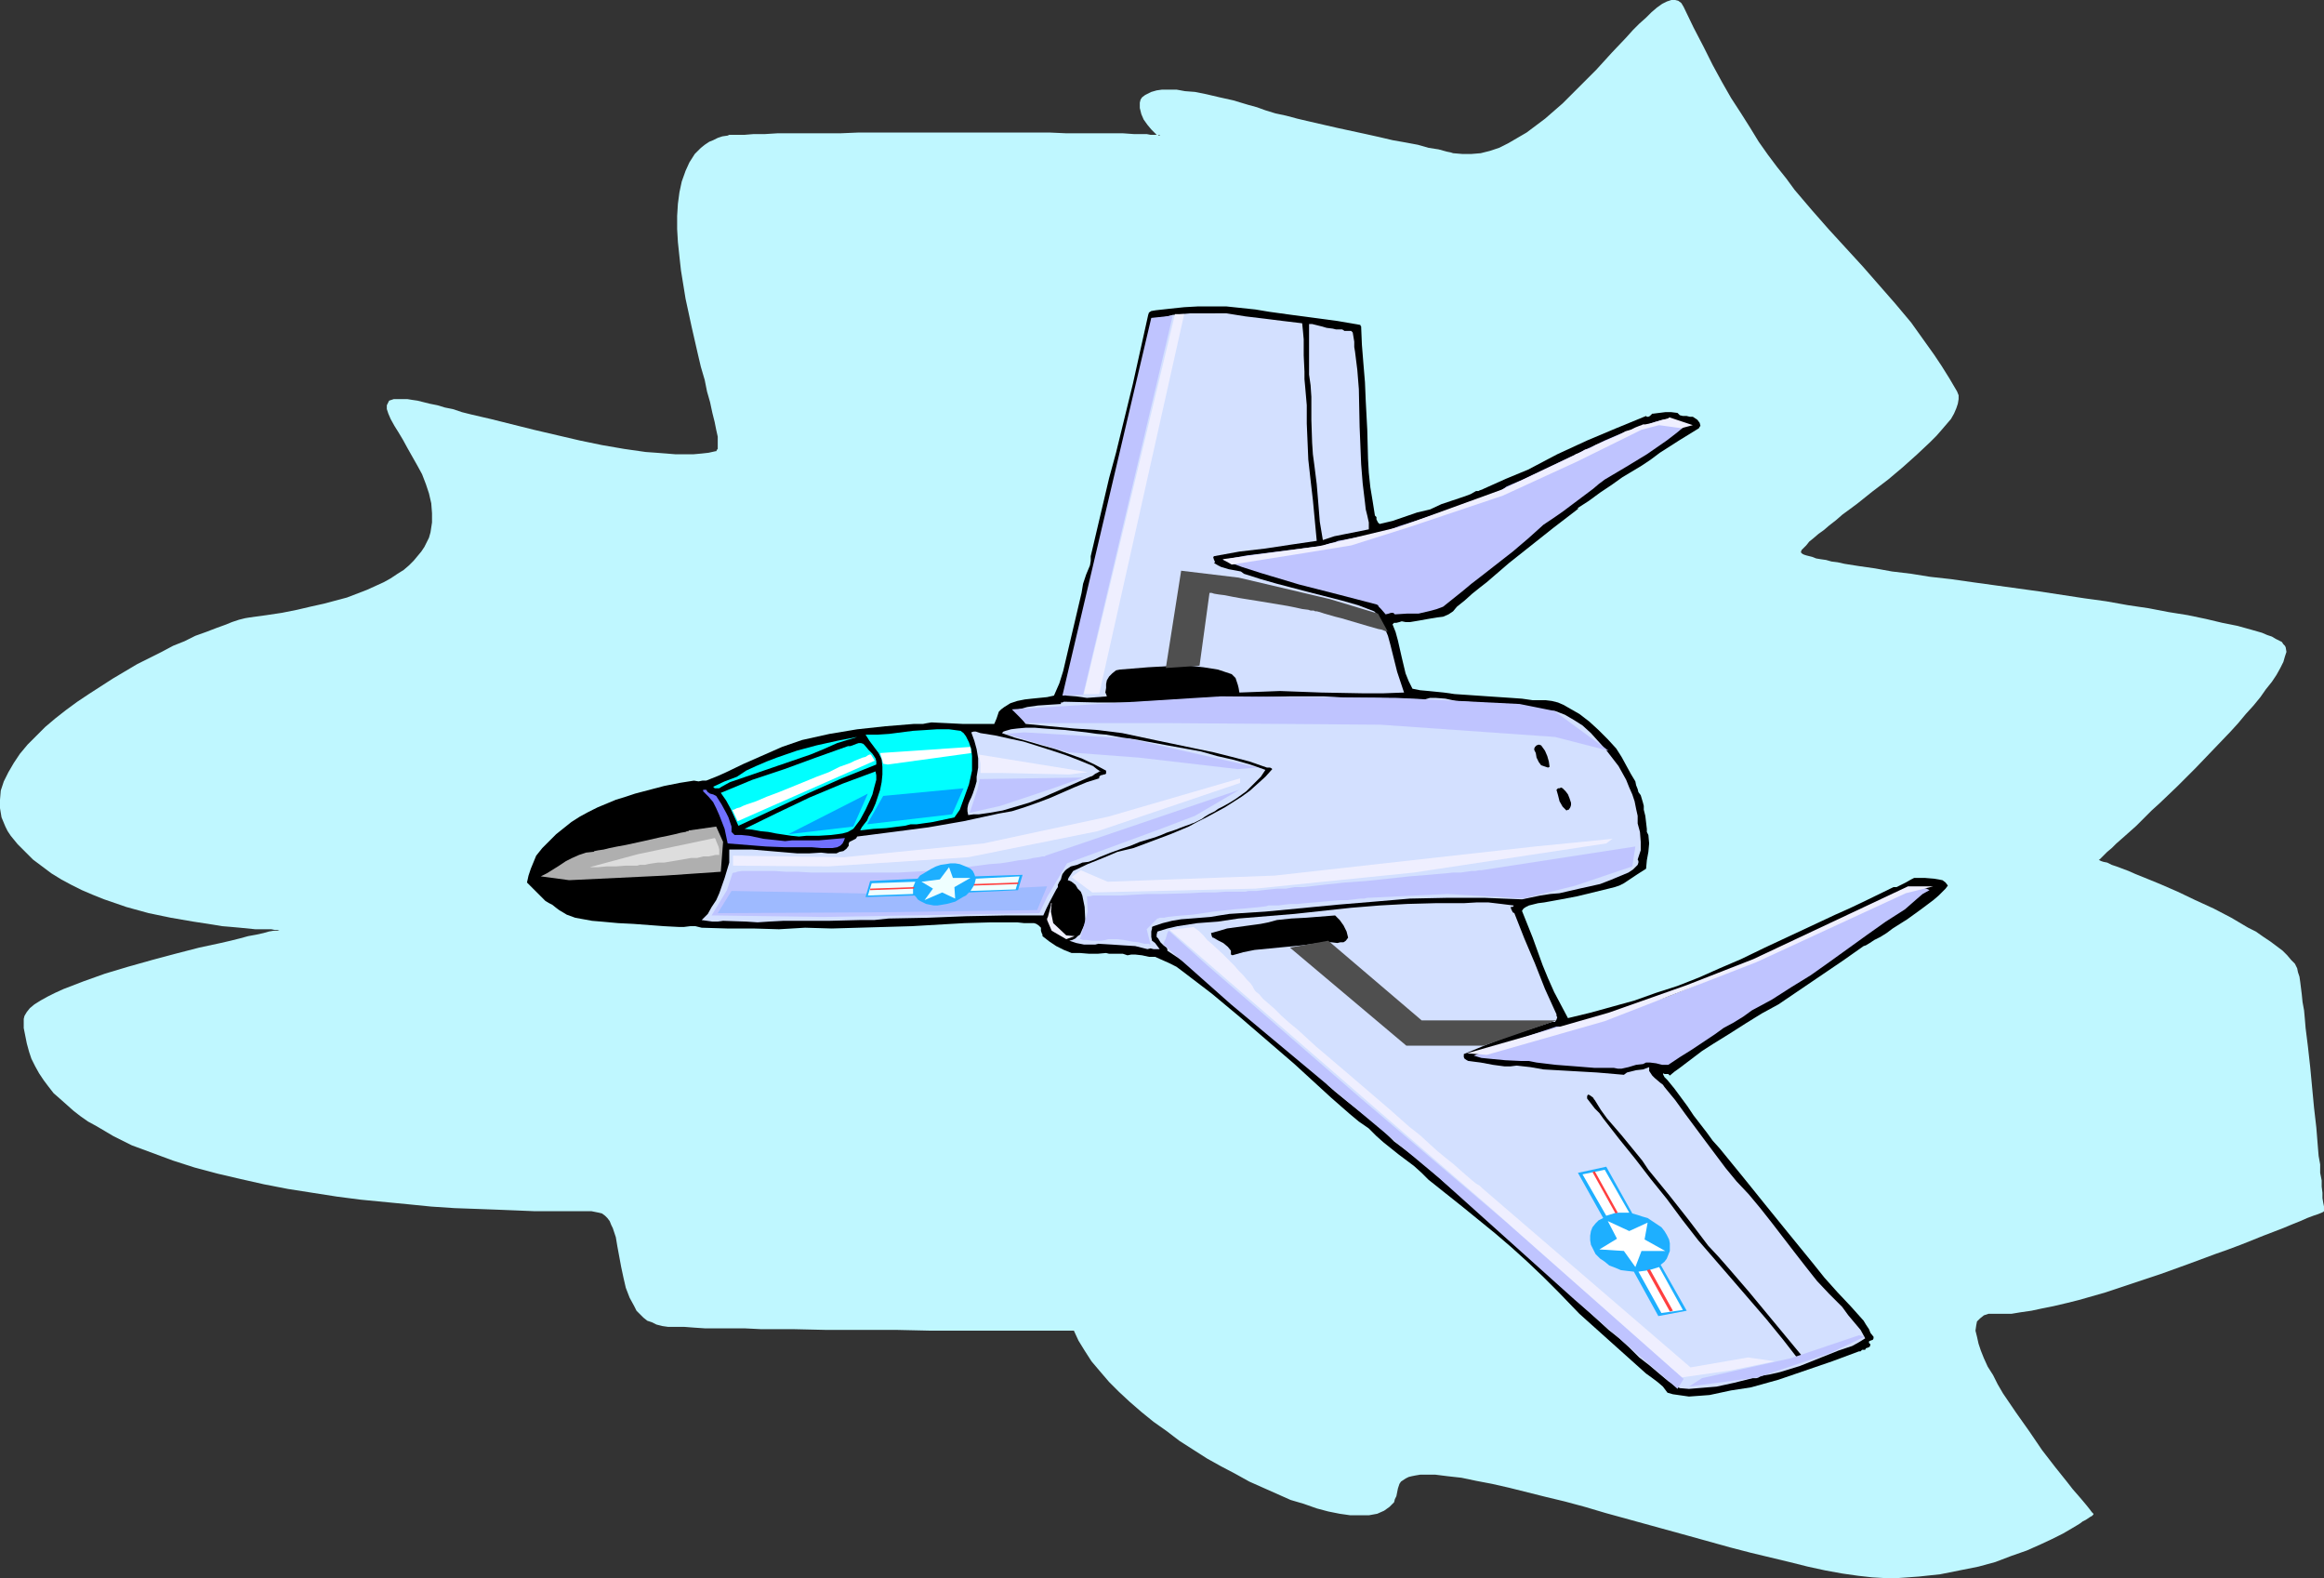 <?xml version="1.0" encoding="UTF-8" standalone="no"?>
<svg
   version="1.0"
   width="129.724mm"
   height="88.061mm"
   id="svg57"
   sodipodi:docname="Plane 227.wmf"
   xmlns:inkscape="http://www.inkscape.org/namespaces/inkscape"
   xmlns:sodipodi="http://sodipodi.sourceforge.net/DTD/sodipodi-0.dtd"
   xmlns="http://www.w3.org/2000/svg"
   xmlns:svg="http://www.w3.org/2000/svg">
  <rect width="100%" height="100%" fill="#333333" stroke="none"/>
  <sodipodi:namedview
     id="namedview57"
     pagecolor="#ffffff"
     bordercolor="#000000"
     borderopacity="0.25"
     inkscape:showpageshadow="2"
     inkscape:pageopacity="0.0"
     inkscape:pagecheckerboard="0"
     inkscape:deskcolor="#d1d1d1"
     inkscape:document-units="mm" />
  <defs
     id="defs1">
    <pattern
       id="WMFhbasepattern"
       patternUnits="userSpaceOnUse"
       width="6"
       height="6"
       x="0"
       y="0" />
  </defs>
  <path
     style="fill:#bff7ff;fill-opacity:1;fill-rule:evenodd;stroke:none"
     d="m 244.662,28.597 v -0.162 h -0.323 -0.162 -0.485 -0.485 -0.485 l -0.808,-0.162 h -0.808 -1.939 l -2.262,-0.162 h -2.586 -2.909 -3.07 -3.394 l -3.555,-0.162 h -7.757 -3.878 -16.645 -8.08 -3.878 l -3.878,0.162 h -3.555 -3.555 -3.07 -3.07 l -2.586,0.162 h -2.424 l -1.939,0.162 h -0.808 -0.808 -0.646 -0.485 -0.485 l -0.323,0.162 -1.131,0.162 -0.97,0.323 -0.97,0.485 -0.808,0.323 -0.97,0.646 -0.808,0.646 -1.293,1.293 -1.131,1.777 -0.808,1.777 -0.808,2.262 -0.485,2.262 -0.323,2.424 -0.162,2.585 v 2.747 l 0.162,2.747 0.323,3.07 0.323,2.908 0.97,5.978 1.293,5.978 1.293,5.655 0.646,2.747 0.808,2.747 0.485,2.424 0.646,2.262 0.485,2.262 0.485,1.939 0.323,1.616 0.323,1.454 v 1.293 0.808 0.485 l -0.162,0.162 -0.162,0.323 h -0.162 l -1.454,0.323 -1.454,0.162 -1.778,0.162 h -3.717 l -1.939,-0.162 -2.101,-0.162 -2.262,-0.162 -4.525,-0.646 -4.686,-0.808 -4.686,-0.969 -4.848,-1.131 -4.848,-1.131 -4.525,-1.131 -4.525,-1.131 -2.101,-0.485 L 99.384,87.408 97.445,86.923 95.505,86.277 93.889,85.954 92.273,85.469 90.657,85.146 89.365,84.823 88.072,84.5 86.941,84.338 85.971,84.177 h -0.97 -1.454 -0.485 l -0.485,0.162 -0.485,0.162 -0.162,0.323 -0.162,0.323 -0.162,0.323 v 0.808 l 0.323,0.969 0.485,1.131 0.808,1.454 0.808,1.293 0.97,1.616 0.97,1.777 2.101,3.716 0.97,1.777 0.808,2.1 0.646,1.939 0.485,2.1 0.162,2.1 v 1.939 l -0.323,2.1 -0.323,1.131 -0.485,0.969 -0.485,0.969 -0.646,0.969 -0.808,0.969 -0.808,0.969 -0.97,0.969 -1.131,0.969 -1.293,0.808 -1.454,0.969 -1.454,0.808 -1.778,0.808 -1.778,0.808 -2.101,0.808 -2.101,0.808 -2.424,0.646 -2.424,0.646 -2.909,0.646 -2.747,0.646 -3.232,0.646 -3.232,0.485 -3.555,0.485 -0.97,0.162 -1.293,0.323 -1.454,0.485 -1.616,0.646 -1.778,0.646 -2.101,0.808 -2.262,0.808 -2.262,1.131 -2.424,0.969 -2.424,1.293 -2.586,1.293 -2.586,1.293 -5.171,3.07 -5.01,3.231 -2.424,1.616 -2.424,1.777 -2.262,1.777 -2.101,1.777 -1.939,1.939 -1.778,1.777 -1.616,1.939 -1.293,1.939 -1.131,1.939 -0.97,1.939 L 0.162,166.737 0,168.676 v 1.777 l 0.323,1.939 0.808,1.939 0.485,0.969 0.646,0.969 1.454,1.777 1.616,1.616 1.616,1.616 1.939,1.454 1.939,1.454 2.101,1.293 2.101,1.131 2.262,1.131 2.262,0.969 2.424,0.969 4.686,1.616 4.686,1.293 4.686,0.969 4.686,0.808 2.101,0.323 2.101,0.323 1.939,0.323 1.939,0.162 1.778,0.162 1.616,0.162 1.616,0.162 h 1.293 1.131 0.97 l 0.808,0.162 h 1.131 -0.162 l -0.485,0.162 h -0.808 l -0.97,0.162 -1.131,0.323 -1.454,0.323 -1.778,0.323 -1.778,0.485 -1.939,0.485 -2.101,0.485 -2.262,0.485 -2.262,0.485 -5.01,1.293 -4.848,1.293 -5.171,1.454 -4.848,1.454 -2.262,0.808 -2.262,0.808 -2.101,0.808 -2.101,0.808 -1.778,0.808 -1.616,0.808 -1.454,0.808 -1.293,0.808 -0.97,0.808 -0.646,0.808 -0.485,0.808 -0.162,0.646 v 1.939 l 0.323,1.616 0.323,1.616 0.485,1.777 0.485,1.454 0.808,1.616 0.808,1.454 0.97,1.454 0.97,1.293 1.131,1.454 1.293,1.131 1.454,1.293 1.454,1.293 1.454,1.131 1.616,1.131 1.778,0.969 3.555,2.1 3.878,1.939 4.363,1.616 4.363,1.616 4.525,1.454 4.848,1.293 4.848,1.131 5.01,1.131 5.01,0.969 5.171,0.808 5.171,0.808 5.01,0.646 5.01,0.485 5.01,0.485 4.848,0.485 4.848,0.323 4.525,0.162 4.363,0.162 4.04,0.162 3.878,0.162 h 3.555 8.565 l 0.808,0.162 0.808,0.162 0.646,0.162 0.646,0.485 0.485,0.485 0.485,0.646 0.323,0.808 0.323,0.646 0.646,1.939 0.323,1.939 0.808,4.362 0.485,2.262 0.485,2.1 0.808,2.1 0.97,1.777 0.485,0.969 0.646,0.646 0.808,0.808 0.808,0.646 0.97,0.323 0.97,0.485 1.293,0.323 1.131,0.162 h 1.616 1.778 l 2.101,0.162 2.424,0.162 h 2.586 2.747 3.07 l 3.232,0.162 h 3.394 3.394 l 7.11,0.162 h 14.867 l 7.272,0.162 h 10.181 3.07 16.806 l 0.97,2.1 1.293,2.1 1.454,2.262 1.778,2.1 1.939,2.262 2.101,2.1 2.262,2.1 2.424,2.1 2.586,2.1 2.747,1.939 2.747,2.1 5.818,3.716 2.909,1.616 3.07,1.616 2.909,1.616 2.909,1.293 2.909,1.293 2.909,1.293 2.747,0.808 2.747,0.969 2.424,0.646 2.424,0.485 2.262,0.323 h 2.101 1.778 l 1.778,-0.323 1.454,-0.646 1.131,-0.808 0.485,-0.485 0.485,-0.485 0.162,-0.646 0.323,-0.646 0.162,-0.808 0.162,-0.808 0.162,-0.485 0.162,-0.485 0.323,-0.485 0.485,-0.323 0.485,-0.323 0.646,-0.323 0.646,-0.162 0.808,-0.162 0.97,-0.162 h 3.232 l 2.586,0.323 2.909,0.323 3.07,0.646 3.394,0.646 3.555,0.808 3.878,0.969 3.878,0.969 4.04,0.969 4.202,1.131 4.363,1.293 17.614,4.847 8.726,2.424 4.363,1.131 4.04,0.969 4.04,0.969 3.878,0.969 3.717,0.808 3.555,0.646 3.394,0.485 2.909,0.323 2.747,0.162 h 2.586 l 4.525,-0.323 4.525,-0.485 4.04,-0.808 4.04,-0.808 3.555,-0.969 3.394,-1.293 3.232,-1.131 2.909,-1.293 2.424,-1.131 2.262,-1.131 1.939,-1.131 0.808,-0.485 0.808,-0.485 0.646,-0.485 0.646,-0.323 0.485,-0.323 0.485,-0.323 0.323,-0.162 0.162,-0.162 0.162,-0.162 v 0 -0.162 l -0.323,-0.323 -0.485,-0.646 -0.646,-0.808 -0.808,-0.969 -0.97,-1.131 -1.131,-1.293 -1.131,-1.454 -1.293,-1.616 -1.293,-1.616 -2.747,-3.554 -2.747,-4.039 -2.747,-3.878 -2.747,-4.039 -1.131,-1.939 -0.97,-1.939 -1.131,-1.777 -0.808,-1.777 -0.646,-1.616 -0.485,-1.454 -0.323,-1.454 -0.323,-1.293 0.162,-1.131 0.162,-0.808 0.646,-0.646 0.808,-0.646 0.485,-0.162 0.485,-0.162 h 1.454 1.616 1.778 l 1.939,-0.323 2.262,-0.323 2.262,-0.485 2.424,-0.485 2.747,-0.646 2.586,-0.646 5.656,-1.616 5.818,-1.939 5.818,-1.939 5.818,-2.1 5.656,-2.1 2.747,-0.969 2.586,-0.969 2.424,-0.969 2.424,-0.969 2.101,-0.808 2.101,-0.808 1.939,-0.808 1.616,-0.646 1.454,-0.646 1.293,-0.485 0.97,-0.323 0.808,-0.323 0.323,-0.162 0.162,-0.162 v -0.162 -0.323 -0.485 l -0.162,-0.808 -0.162,-0.969 v -1.131 l -0.162,-1.293 v -1.293 l -0.323,-1.616 v -1.777 l -0.323,-1.777 -0.162,-1.939 -0.323,-4.039 -0.485,-4.201 -0.808,-8.563 -0.485,-4.362 -0.485,-3.878 -0.162,-1.939 -0.162,-1.777 -0.323,-1.777 -0.162,-1.616 -0.162,-1.293 -0.162,-1.293 -0.162,-1.131 -0.323,-0.969 -0.162,-0.808 -0.485,-0.969 -0.808,-0.808 -0.808,-0.969 -0.97,-0.969 -1.293,-0.969 -1.293,-0.969 -1.454,-0.969 -1.616,-1.131 -1.616,-0.808 -3.555,-2.1 -3.717,-1.939 -3.878,-1.777 -3.717,-1.777 -3.717,-1.616 -3.555,-1.454 -1.616,-0.646 -1.454,-0.646 -1.293,-0.485 -1.293,-0.485 -0.97,-0.323 -0.97,-0.485 -0.808,-0.162 -0.485,-0.162 -0.323,-0.162 -0.162,-0.162 h 0.162 l 0.323,-0.323 0.485,-0.485 0.808,-0.808 0.97,-0.808 0.97,-0.969 1.293,-1.131 1.454,-1.293 1.454,-1.293 1.616,-1.616 1.616,-1.616 1.778,-1.616 3.717,-3.554 3.717,-3.716 3.717,-3.878 3.717,-3.878 1.616,-1.777 1.616,-1.939 1.616,-1.777 1.454,-1.777 1.131,-1.616 1.293,-1.616 0.97,-1.454 0.808,-1.454 0.646,-1.293 0.323,-1.131 0.323,-0.969 -0.162,-0.969 -0.162,-0.323 -0.323,-0.323 -0.323,-0.485 -0.646,-0.323 -0.646,-0.323 -0.808,-0.485 -0.97,-0.323 -1.131,-0.485 -1.131,-0.323 -1.131,-0.323 -2.909,-0.808 -3.232,-0.646 -3.394,-0.808 -3.878,-0.808 -4.04,-0.646 -4.202,-0.808 -4.363,-0.646 -4.525,-0.808 -4.686,-0.646 -9.534,-1.454 -9.373,-1.293 -4.686,-0.646 -4.525,-0.646 -4.363,-0.485 -4.04,-0.646 -4.04,-0.485 -3.555,-0.646 -3.394,-0.485 -3.07,-0.485 -1.454,-0.323 -1.293,-0.162 -1.131,-0.323 -1.131,-0.162 -0.97,-0.162 -0.808,-0.323 -0.646,-0.162 -0.646,-0.162 -0.485,-0.162 -0.323,-0.162 -0.162,-0.162 -0.162,-0.162 0.162,-0.485 0.485,-0.485 0.485,-0.485 0.646,-0.808 0.808,-0.646 1.131,-0.969 1.131,-0.808 1.131,-0.969 1.454,-1.131 1.293,-1.131 3.07,-2.262 3.232,-2.585 3.394,-2.585 3.07,-2.585 3.07,-2.747 2.747,-2.585 1.293,-1.293 1.131,-1.293 0.97,-1.131 0.97,-1.131 0.646,-1.131 0.485,-1.131 0.323,-0.969 0.162,-0.969 V 83.369 l -0.323,-0.808 -1.616,-2.747 -1.616,-2.585 -1.616,-2.424 -1.616,-2.262 -3.232,-4.524 -3.394,-4.039 -3.394,-3.878 -3.394,-3.878 -3.555,-3.878 -1.778,-1.939 -1.778,-1.939 -3.555,-4.039 -3.717,-4.362 -1.778,-2.424 -1.939,-2.424 -1.939,-2.585 -1.939,-2.747 -1.778,-2.908 -1.939,-3.07 -2.101,-3.231 -1.939,-3.393 -1.939,-3.554 -1.939,-3.878 L 357.297,5.816 355.196,1.454 354.712,0.646 354.065,0.162 353.419,0 h -0.808 l -0.97,0.323 -0.97,0.485 -1.131,0.808 -1.131,0.969 -1.131,1.131 -1.454,1.293 -1.293,1.293 -1.454,1.616 -3.07,3.231 -3.232,3.554 -3.555,3.554 -3.555,3.554 -3.717,3.231 -1.939,1.454 -1.939,1.454 -1.939,1.131 -1.939,1.131 -1.939,0.969 -1.939,0.646 -1.939,0.485 -1.939,0.162 h -1.939 l -1.939,-0.162 -0.485,-0.162 -0.808,-0.162 -1.778,-0.485 -2.101,-0.323 -2.262,-0.646 -2.586,-0.485 -2.747,-0.485 -2.747,-0.646 -2.909,-0.646 -5.979,-1.293 -5.656,-1.293 -2.747,-0.646 -2.424,-0.646 -2.262,-0.485 -2.101,-0.646 -1.778,-0.646 -1.778,-0.485 -1.616,-0.485 -1.616,-0.485 -2.909,-0.646 -2.747,-0.646 -2.424,-0.485 -2.101,-0.162 -1.778,-0.323 h -1.616 -1.454 l -1.131,0.162 -1.131,0.323 -0.646,0.323 -0.646,0.323 -0.646,0.485 -0.323,0.485 -0.162,0.646 v 0.485 0.646 l 0.323,1.293 0.485,1.131 0.808,1.131 0.808,0.969 0.808,0.808 0.323,0.323 h 0.323 l 0.162,0.162 z"
     id="path1" />
  <path
     style="fill:#000000;fill-opacity:1;fill-rule:evenodd;stroke:none"
     d="m 243.854,65.435 2.909,-0.323 3.07,-0.323 2.909,-0.162 h 3.07 2.909 l 3.07,0.323 3.07,0.323 2.909,0.485 4.686,0.646 4.848,0.646 4.848,0.646 4.686,0.808 h 0.162 v 0.162 l 0.162,0.162 0.162,3.878 0.323,4.039 0.323,3.878 0.162,3.878 0.323,6.14 0.162,6.14 0.162,2.908 0.323,3.07 0.485,2.908 0.485,3.07 0.323,0.323 v 0.485 l 0.323,0.646 0.162,0.162 0.162,0.162 2.747,-0.646 5.171,-1.777 2.747,-0.646 2.424,-1.131 2.424,-0.808 2.424,-0.808 1.293,-0.485 1.131,-0.646 h 0.162 0.323 l 0.323,-0.162 0.485,-0.162 0.323,-0.162 4.686,-2.1 4.686,-1.939 3.07,-1.616 3.07,-1.616 6.302,-2.908 6.141,-2.585 6.302,-2.585 0.162,0.162 h 0.323 l 0.323,-0.162 0.323,-0.323 0.162,-0.162 h 0.162 l 1.293,-0.162 1.293,-0.162 h 1.293 l 1.293,0.162 0.485,0.485 0.646,0.162 h 0.808 l 0.646,0.162 h 0.646 l 0.485,0.323 0.485,0.323 0.485,0.646 0.162,0.646 -0.162,0.162 -0.162,0.323 -4.202,2.585 -4.04,2.585 -1.939,1.454 -1.939,1.293 -4.04,2.424 -2.262,1.616 -2.424,1.616 -2.424,1.777 -2.262,1.454 v 0.323 h -0.162 l -0.162,0.162 -4.848,3.716 -4.686,3.716 -4.686,3.716 -4.686,4.039 -1.454,1.131 -1.616,1.293 -1.616,1.454 -1.616,1.293 -0.808,0.969 -0.97,0.646 -1.131,0.485 -1.293,0.162 -1.939,0.323 -1.778,0.323 -1.939,0.323 h -0.97 l -0.808,-0.162 -0.485,0.162 -0.646,0.162 h -0.485 l -0.323,0.323 0.646,1.616 0.485,1.777 0.808,3.554 0.808,3.393 0.646,1.616 0.808,1.616 1.616,0.323 1.778,0.162 3.232,0.323 2.262,0.323 2.424,0.162 4.686,0.323 4.848,0.323 2.262,0.162 2.262,0.323 h 1.293 1.454 l 1.293,0.162 1.293,0.323 1.131,0.485 1.131,0.646 1.131,0.646 1.131,0.646 2.101,1.616 1.939,1.777 1.939,1.939 1.778,1.939 1.131,1.777 0.97,1.777 0.97,1.777 0.97,1.616 0.162,0.808 0.323,0.808 0.162,0.646 0.485,0.646 0.485,1.616 0.162,0.646 v 0.808 l 0.162,0.646 0.162,0.646 0.323,2.747 v 0.646 l 0.323,0.646 0.162,1.777 -0.162,1.777 -0.323,1.777 -0.162,1.777 -1.778,1.131 -1.939,1.293 -0.97,0.646 -0.97,0.485 -0.97,0.323 -1.293,0.323 -6.626,1.616 -3.394,0.646 -3.555,0.646 -1.293,0.162 -1.293,0.323 -0.646,0.162 -0.646,0.323 -0.485,0.323 -0.323,0.485 2.262,5.655 2.101,5.816 1.131,2.747 1.293,2.908 1.454,2.747 1.454,2.747 4.686,-1.131 4.686,-1.293 4.686,-1.293 4.525,-1.616 4.525,-1.454 4.525,-1.777 4.363,-1.939 4.525,-1.939 5.01,-2.424 9.696,-4.524 5.171,-2.424 2.909,-1.293 3.07,-1.454 6.302,-3.07 h 0.646 l 0.646,-0.323 1.293,-0.646 1.131,-0.646 0.646,-0.323 h 0.646 0.808 0.808 l 1.939,0.162 0.97,0.162 0.808,0.162 0.646,0.485 0.485,0.646 -0.485,0.646 -0.646,0.646 -0.808,0.808 -1.131,0.969 -1.293,0.969 -1.293,0.969 -2.909,2.1 -3.07,1.939 -1.293,0.969 -1.293,0.808 -1.293,0.646 -0.97,0.646 -0.808,0.485 -0.485,0.162 -4.363,3.07 -4.525,3.07 -4.525,3.07 -4.525,3.07 -3.555,1.939 -3.394,2.1 -3.555,2.262 -3.394,2.1 -2.262,1.454 -4.686,3.554 -1.131,0.808 -0.97,0.808 -0.323,-0.323 h -0.485 -0.323 l -0.162,-0.162 -0.162,0.162 0.162,0.323 0.162,0.323 0.162,0.162 0.162,0.162 0.323,0.323 1.454,1.777 2.747,3.716 1.293,1.939 2.747,3.554 1.293,1.777 1.454,1.616 5.01,6.14 4.686,5.816 4.848,5.978 5.01,6.14 2.586,3.231 2.747,3.07 2.747,2.908 2.747,3.07 0.485,0.808 0.646,0.969 0.323,0.808 0.646,0.808 v 0.323 l -0.162,0.323 -0.485,0.162 -0.323,0.162 v 0.162 0.162 l 0.323,0.323 -0.162,0.485 -0.323,0.162 -0.485,0.162 -0.162,0.323 h -0.323 -0.323 l -0.323,0.323 h -0.323 l -5.656,2.1 -5.656,1.939 -5.656,1.939 -2.909,0.808 -2.909,0.808 -2.101,0.323 -2.101,0.323 -4.525,0.969 -2.101,0.162 -2.262,0.162 -2.262,-0.323 -1.131,-0.162 -1.131,-0.323 -0.97,-1.293 -1.131,-0.969 -1.293,-0.969 -1.131,-0.808 -9.373,-8.401 -4.686,-4.201 -4.363,-4.524 -3.232,-3.231 -3.394,-3.231 -3.394,-3.07 -3.394,-2.908 -6.949,-5.655 -7.11,-5.655 -1.454,-1.454 -1.616,-1.454 -3.232,-2.424 -3.232,-2.585 -1.454,-1.293 -1.616,-1.616 -2.101,-1.454 -1.939,-1.616 -3.878,-3.393 -3.878,-3.554 -3.878,-3.554 -5.818,-5.009 -5.818,-5.009 -5.818,-4.847 -6.141,-4.685 -1.293,-0.969 -1.616,-0.808 -1.454,-0.646 -1.454,-0.646 h -0.646 -0.646 l -1.454,-0.323 -1.454,-0.162 h -0.808 l -0.808,0.162 -0.485,-0.162 -0.485,-0.162 h -2.424 -0.485 l -0.646,-0.162 -1.778,0.162 h -1.778 l -1.939,-0.162 h -1.778 l -1.616,-0.646 -1.616,-0.808 -1.454,-0.969 -1.454,-1.131 v -0.323 l -0.162,-0.323 -0.162,-0.485 v -0.646 l -0.485,-0.485 -0.485,-0.323 -0.485,-0.162 h -0.646 -1.454 l -1.454,-0.162 h -5.494 l -5.656,0.162 -11.15,0.646 -11.15,0.323 -5.656,0.162 -5.656,-0.162 -5.494,0.323 -5.494,-0.162 h -2.747 -2.747 l -5.333,-0.162 -1.293,-0.323 h -1.131 l -1.293,0.162 h -1.131 l -3.07,-0.162 -6.464,-0.485 -3.232,-0.162 -3.555,-0.323 -1.939,-0.162 -1.778,-0.323 -1.778,-0.323 -1.778,-0.646 -1.616,-0.969 -0.646,-0.485 -0.808,-0.646 -0.646,-0.323 -0.808,-0.485 -1.293,-1.293 -1.293,-1.293 -1.293,-1.293 0.323,-1.454 0.485,-1.454 1.131,-2.747 1.293,-1.616 1.454,-1.454 1.454,-1.454 1.616,-1.293 1.616,-1.293 1.778,-1.131 1.778,-0.969 1.939,-0.969 1.939,-0.808 1.939,-0.808 2.101,-0.646 1.939,-0.646 6.141,-1.616 3.232,-0.646 3.07,-0.485 0.97,0.162 0.808,-0.162 h 0.808 l 0.808,-0.323 1.616,-0.646 1.454,-0.646 4.04,-1.939 4.04,-1.777 4.04,-1.777 4.202,-1.454 2.909,-0.646 2.909,-0.646 2.909,-0.485 2.909,-0.485 5.979,-0.646 5.979,-0.485 h 0.97 0.97 l 0.808,-0.162 0.97,-0.162 3.394,0.162 3.232,0.162 h 3.232 3.394 l 0.485,-1.131 0.485,-1.454 0.485,-0.485 0.646,-0.485 1.293,-0.808 1.454,-0.485 1.616,-0.323 1.454,-0.162 1.616,-0.162 1.616,-0.162 1.454,-0.323 1.131,-2.585 0.808,-2.585 0.646,-2.747 0.646,-2.747 1.293,-5.493 0.646,-2.747 0.646,-2.747 0.162,-0.969 0.162,-0.969 0.646,-1.939 0.808,-1.939 0.162,-0.969 v -0.969 l 1.293,-5.493 1.293,-5.493 1.293,-5.493 1.454,-5.332 1.778,-7.271 1.778,-7.271 3.232,-14.541 0.162,-0.485 0.485,-0.323 z"
     id="path2" />
  <path
     style="fill:#d3e0ff;fill-opacity:1;fill-rule:evenodd;stroke:none"
     d="m 258.721,66.081 4.04,0.646 4.04,0.485 3.878,0.485 4.04,0.485 0.162,1.616 0.162,1.777 v 3.393 l 0.162,3.393 v 1.616 l 0.162,1.777 0.323,3.716 v 3.878 l 0.323,7.594 0.485,4.362 0.485,4.201 0.808,8.563 -5.494,0.808 -5.333,0.808 -5.494,0.646 -5.333,0.969 -0.162,0.162 v 0.162 l 0.162,0.485 0.162,0.323 v 0.162 l -0.162,0.162 0.808,0.485 0.646,0.323 1.616,0.485 1.778,0.323 0.808,0.162 0.646,0.485 3.555,1.131 3.394,0.969 6.787,1.777 6.949,1.777 3.394,0.969 3.394,1.293 0.646,0.646 0.485,0.808 0.97,1.777 0.808,1.939 0.485,1.777 0.485,1.939 0.97,3.878 0.646,1.939 0.808,2.424 -4.363,0.162 h -4.363 l -8.726,-0.162 -8.726,-0.323 -4.202,0.162 -4.363,0.162 -0.162,-0.969 -0.162,-0.646 -0.162,-0.485 -0.323,-0.969 -0.323,-0.323 -0.485,-0.485 -1.454,-0.485 -1.454,-0.485 -3.07,-0.485 -2.909,-0.323 h -2.909 l -2.909,0.162 -2.909,0.162 -5.979,0.485 -0.808,0.162 -0.808,0.646 -0.646,0.646 -0.485,0.808 -0.162,0.808 v 0.808 l -0.162,0.969 0.162,0.323 0.162,0.485 -2.101,0.162 -2.101,0.162 -2.262,-0.323 -2.101,-0.162 -0.162,-0.323 v -0.323 -0.646 l 3.394,-14.056 3.394,-14.056 3.232,-14.056 1.939,-6.947 1.778,-7.109 1.293,-5.332 1.293,-5.493 1.293,-5.493 1.454,-5.493 1.778,-0.485 1.778,-0.485 1.778,-0.162 1.939,-0.162 h 3.717 z"
     id="path3" />
  <path
     style="fill:#000000;fill-opacity:1;fill-rule:evenodd;stroke:none"
     d="m 143.177,166.737 h 0.808 0.97 0.97 l 0.646,0.162 0.808,0.485 0.808,0.808 0.646,0.808 0.646,0.646 0.808,1.777 0.808,1.777 0.485,1.777 0.323,1.939 0.485,1.777 0.323,1.777 -0.323,1.939 -0.323,1.939 -0.646,1.777 -0.646,1.616 -0.808,1.777 -1.131,1.454 -1.131,1.454 -1.454,1.293 -2.262,0.323 h -2.424 l -9.211,-1.131 h -2.262 l -2.262,0.162 -0.808,-0.162 -0.646,-0.162 -1.293,-0.162 -1.939,-0.323 -1.778,-0.485 -0.97,-0.323 -0.808,-0.323 -0.646,-0.646 -0.646,-0.646 -1.293,-0.808 -1.454,-0.808 -1.131,-1.131 -0.485,-0.646 -0.485,-0.646 v -0.323 l -0.323,-0.485 0.323,-0.969 0.485,-0.969 0.97,-1.939 1.293,-1.777 1.454,-1.616 1.778,-1.454 1.778,-1.454 1.778,-1.131 1.939,-1.131 2.101,-0.969 2.262,-0.969 2.262,-0.646 2.262,-0.808 z"
     id="path4" />
  <path
     style="fill:#d3e0ff;fill-opacity:1;fill-rule:evenodd;stroke:none"
     d="m 281.184,69.312 0.646,0.162 h 0.646 0.646 l 0.323,0.162 0.162,0.162 h 0.485 0.485 0.485 l 0.162,0.162 0.162,0.162 0.162,0.969 0.162,0.969 v 1.131 l 0.162,0.969 0.485,3.878 0.323,4.039 0.162,7.917 0.323,7.917 0.323,4.039 0.485,4.039 0.162,1.454 0.323,1.293 0.323,1.454 v 1.454 l -4.848,0.969 -2.424,0.485 -2.424,0.808 -0.323,-1.939 -0.323,-1.939 -0.323,-4.039 -0.323,-3.878 -0.485,-3.878 -0.323,-2.424 -0.162,-2.424 -0.162,-4.847 v -4.847 l -0.162,-2.424 -0.323,-2.262 v -5.332 -5.332 h 0.646 l 0.646,0.162 1.293,0.323 1.131,0.323 z"
     id="path5" />
  <path
     style="fill:#7070ff;fill-opacity:1;fill-rule:evenodd;stroke:none"
     d="m 151.096,167.868 1.131,1.777 0.97,1.777 0.485,0.969 0.323,0.969 0.323,0.969 v 1.131 l 0.323,0.323 0.323,0.323 h 1.454 l 1.616,0.162 3.07,0.646 3.07,0.323 1.454,0.162 1.454,-0.162 h 2.909 2.747 l 5.494,-0.485 -0.162,0.485 -0.323,0.646 -0.485,0.485 -0.323,0.162 -0.323,0.162 -0.97,0.162 h -0.808 -1.616 l -1.939,-0.162 h -1.778 -3.878 l -4.04,-0.162 -8.08,-0.646 -0.646,-3.07 -1.131,-2.908 -0.646,-1.454 -0.646,-1.293 -0.97,-1.131 -1.131,-1.131 v -0.323 h 0.646 l 0.323,0.485 0.485,0.323 0.646,0.162 z"
     id="path6" />
  <path
     style="fill:#00ffff;fill-opacity:1;fill-rule:evenodd;stroke:none"
     d="m 155.459,163.829 1.939,-1.293 2.101,-0.969 2.262,-0.969 2.101,-0.808 4.202,-1.454 4.202,-1.131 4.363,-0.969 4.202,-0.808 -0.97,0.323 -1.131,0.323 -2.101,0.646 -2.909,1.293 -2.747,1.131 -5.656,1.939 -5.656,1.939 -5.656,1.939 -1.778,0.969 -0.485,0.323 h -0.485 -0.485 l -0.323,-0.323 2.424,-1.131 z"
     id="path7" />
  <path
     style="fill:#00ffff;fill-opacity:1;fill-rule:evenodd;stroke:none"
     d="m 178.891,157.367 h 0.485 l 0.485,-0.162 0.808,-0.323 0.485,-0.162 h 0.485 l 0.485,0.162 0.323,0.323 0.808,0.969 0.323,0.323 0.485,0.485 0.323,0.485 0.323,0.485 0.162,0.646 v 0.646 l -7.272,2.908 -7.272,3.231 -7.272,3.393 -7.272,3.393 -0.808,-1.777 -0.808,-1.777 -0.97,-1.777 -1.131,-1.616 6.626,-2.747 6.787,-2.262 6.626,-2.424 z"
     id="path8" />
  <path
     style="fill:#00ffff;fill-opacity:1;fill-rule:evenodd;stroke:none"
     d="m 202.646,154.135 0.646,0.485 0.485,0.646 0.646,1.293 0.485,1.454 0.162,1.454 v 1.454 1.616 l -0.646,2.908 -0.646,1.777 -0.646,1.777 -0.646,1.777 -1.131,1.616 -4.525,0.969 -2.262,0.323 -1.131,0.162 h -1.293 l -1.293,0.323 -1.293,0.162 -2.586,0.323 -2.747,0.162 -2.747,0.323 0.162,-0.323 0.162,-0.323 0.485,-0.646 0.646,-0.808 0.323,-0.808 0.808,-1.293 0.646,-1.454 0.485,-1.454 0.485,-1.454 0.323,-1.616 0.162,-1.616 v -1.616 l -0.162,-1.616 -0.646,-1.293 -1.939,-2.585 -0.808,-1.293 h 2.586 l 2.424,-0.162 5.01,-0.646 2.586,-0.162 2.424,-0.162 h 2.586 z"
     id="path9" />
  <path
     style="fill:#00ffff;fill-opacity:1;fill-rule:evenodd;stroke:none"
     d="m 184.709,162.698 0.162,0.808 v 0.969 l -0.485,1.777 -0.323,1.293 -0.485,1.131 -0.97,2.1 -1.131,2.1 -1.454,1.939 -1.131,0.646 -1.131,0.323 -1.131,0.162 -1.293,0.162 -2.586,0.162 h -2.586 l -1.616,0.162 -1.616,-0.162 -3.232,-0.485 -1.616,-0.323 -1.616,-0.162 -1.778,-0.323 -1.616,-0.162 6.949,-3.393 6.787,-3.231 6.949,-2.908 z"
     id="path10" />
  <path
     style="fill:#d3e0ff;fill-opacity:1;fill-rule:evenodd;stroke:none"
     d="m 173.235,179.824 1.454,0.162 h 1.778 l 0.646,-0.323 0.808,-0.162 0.646,-0.485 0.485,-0.646 v -0.485 l 0.162,-0.323 0.646,-0.323 0.646,-0.323 0.162,-0.162 0.162,-0.323 7.595,-0.969 7.434,-0.969 7.434,-1.293 3.717,-0.808 3.717,-0.808 2.747,-0.485 2.586,-0.808 2.747,-0.969 2.586,-0.969 5.171,-2.262 2.747,-1.131 2.586,-0.808 v -0.323 l 0.323,-0.323 h 0.162 l 0.485,-0.162 h 0.162 l 0.323,-0.162 v -0.323 -0.323 l -2.424,-1.293 -2.747,-1.293 -2.747,-0.969 -2.747,-0.969 -2.909,-0.808 -2.747,-0.808 -2.909,-0.808 -2.747,-0.969 0.323,-0.323 0.485,-0.162 1.131,-0.323 1.293,-0.162 1.778,-0.162 h 1.939 l 1.939,0.162 4.525,0.323 4.363,0.485 2.262,0.323 1.939,0.162 1.778,0.323 1.778,0.323 1.293,0.162 1.131,0.162 6.949,1.293 7.11,1.293 3.394,0.969 3.555,0.808 3.394,0.969 3.232,1.131 -0.97,1.454 -1.131,1.131 -0.97,0.969 -0.97,0.969 -1.131,0.808 -1.131,0.808 -1.293,0.808 -1.454,0.808 -0.97,0.485 -0.646,0.485 -0.646,0.323 -0.646,0.323 -0.808,0.485 -0.646,0.485 -0.97,0.485 -0.646,0.323 -0.485,0.162 -0.808,0.323 -0.485,0.162 -1.293,0.485 -0.808,0.323 -0.97,0.323 -0.97,0.323 -1.131,0.485 -1.293,0.485 -1.616,0.485 -1.616,0.485 -1.939,0.808 -1.939,0.646 -2.262,0.808 -2.424,0.969 -0.97,0.485 -1.293,0.485 -1.293,0.162 -1.131,0.485 -1.293,0.323 -0.97,0.646 -0.323,0.323 -0.485,0.646 -0.162,0.485 -0.162,0.646 -0.323,0.485 -0.323,0.646 v 0.485 l -0.323,0.485 -1.454,2.747 -0.646,1.293 -0.646,1.454 h -8.08 l -8.242,0.162 -8.08,0.323 -8.242,0.162 -3.07,0.323 h -3.07 l -6.302,0.162 h -6.464 -3.232 l -3.07,0.162 -2.424,0.162 -2.424,-0.162 -4.848,-0.162 -1.131,0.162 h -1.131 l -1.131,-0.162 -1.131,-0.162 1.293,-1.293 0.808,-1.454 0.97,-1.454 0.646,-1.454 1.131,-3.231 0.97,-3.231 v -2.747 h 2.424 2.424 l 9.534,0.808 h 2.424 z"
     id="path11" />
  <path
     style="fill:#d3e0ff;fill-opacity:1;fill-rule:evenodd;stroke:none"
     d="m 206.848,154.62 3.07,0.485 2.909,0.646 3.07,0.646 3.07,0.969 3.07,0.969 2.909,0.969 2.909,1.131 2.747,1.131 0.808,0.646 0.485,0.323 0.323,0.162 h -0.323 l -0.162,0.162 -0.646,0.323 -0.646,0.485 -0.485,0.162 -5.171,2.262 -5.171,2.262 -2.586,0.969 -2.747,0.808 -2.747,0.808 -2.747,0.485 -1.131,0.162 -1.131,0.162 h -1.131 l -1.131,0.162 -0.162,-0.808 v -0.646 l 0.162,-0.808 0.323,-0.808 0.323,-0.646 0.323,-0.808 0.485,-1.454 0.323,-1.131 v -0.969 l 0.323,-1.939 v -1.939 l -0.323,-1.939 -0.485,-1.777 -0.646,-1.777 0.485,-0.162 h 0.485 l 0.485,0.162 z"
     id="path12" />
  <path
     style="fill:#d3e0ff;fill-opacity:1;fill-rule:evenodd;stroke:none"
     d="m 223.816,148.48 v -0.323 h 0.323 l 0.323,-0.162 6.949,0.162 h 6.949 l 6.787,-0.162 13.574,-0.646 6.787,-0.323 6.787,-0.162 h 6.949 l 5.333,0.323 h 5.333 l 5.333,0.162 5.333,0.162 1.131,-0.323 h 1.131 l 2.101,0.162 2.262,0.485 2.262,0.162 4.525,0.323 4.363,0.162 2.262,0.323 2.101,0.646 0.646,-0.162 0.808,0.162 1.131,0.323 1.293,0.162 h 0.808 0.646 l 2.101,0.808 1.939,1.131 1.778,1.131 1.778,1.616 1.454,1.616 1.616,1.777 2.747,3.554 1.616,2.908 0.646,1.616 0.646,1.454 0.485,1.454 0.323,1.616 0.323,1.454 v 1.616 l 0.485,1.777 0.162,2.1 v 0.969 0.808 l -0.323,0.969 -0.323,0.969 0.162,0.323 v 0.323 l -0.162,0.485 -0.162,0.162 -0.808,0.808 -0.97,0.646 -1.939,0.808 -1.939,0.808 -2.101,0.808 -4.363,0.969 -4.202,0.969 -1.939,0.162 -2.101,0.323 -3.878,0.808 -4.04,-0.162 -3.878,-0.162 h -7.757 l -7.918,0.162 -7.595,0.646 -7.757,0.646 -15.19,1.454 -7.595,0.485 -2.101,0.323 -1.939,0.323 -4.04,0.323 -2.101,0.162 -1.939,0.323 -1.939,0.485 -1.939,0.646 -0.323,0.162 v 0.323 l -0.162,0.646 v 0.646 0.485 l 0.162,0.808 0.646,0.485 0.485,0.646 0.485,0.646 h -0.646 -0.646 l -0.646,-0.162 -0.646,0.162 -1.293,-0.323 -1.293,-0.323 -2.586,-0.162 -2.424,-0.162 -2.747,-0.162 -0.646,0.162 h -0.808 -1.616 l -1.616,-0.323 -1.454,-0.485 0.646,-0.162 0.646,-0.323 0.485,-0.485 0.485,-0.323 0.485,-1.131 0.646,-1.293 -0.162,-3.393 -0.323,-1.616 -0.162,-0.808 -0.323,-0.808 -0.646,-0.646 -0.485,-0.808 -0.808,-0.646 -0.323,-0.162 -0.485,-0.162 0.162,-0.485 0.323,-0.485 0.323,-0.485 0.323,-0.485 3.07,-1.454 3.232,-1.293 3.07,-1.293 3.394,-0.808 3.878,-1.454 3.878,-1.454 3.878,-1.616 1.778,-0.969 1.939,-0.969 3.878,-2.1 1.778,-1.131 1.778,-1.131 1.778,-1.293 1.616,-1.454 1.616,-1.454 1.454,-1.616 -0.162,-0.162 -0.323,-0.162 h -0.485 -0.162 l -3.717,-1.293 -3.717,-0.969 -3.878,-0.969 -3.878,-0.808 -7.757,-1.616 -7.595,-1.616 -5.171,-0.646 -5.01,-0.323 -5.171,-0.485 -5.01,-0.485 -0.485,-0.646 -0.646,-0.808 -0.323,-0.808 -0.646,-0.646 1.293,-0.323 1.131,-0.323 2.262,-0.323 2.424,-0.162 z"
     id="path13" />
  <path
     style="fill:#bfc4ff;fill-opacity:1;fill-rule:evenodd;stroke:none"
     d="m 278.436,115.197 0.323,0.162 h 0.162 0.162 l 0.323,-0.323 0.323,-0.162 0.97,-0.323 0.808,-0.162 0.808,-0.323 4.363,-0.808 4.202,-0.646 4.202,-1.616 4.525,-1.454 4.363,-1.454 4.525,-1.616 1.131,-0.485 1.131,-0.323 2.262,-0.808 2.424,-0.969 1.293,-0.485 1.131,-0.808 3.394,-1.454 3.394,-1.616 13.898,-6.624 3.394,-1.454 3.555,-1.293 0.97,-0.162 0.808,-0.323 1.778,-0.646 1.131,-0.323 1.454,-0.323 0.97,0.323 1.131,0.162 1.939,0.808 -1.939,1.616 -2.101,1.616 -4.202,2.908 -4.525,2.747 -4.363,2.585 -1.293,0.969 -1.131,0.969 -1.293,0.969 -1.293,0.969 -1.939,1.454 -1.939,1.454 -2.101,1.454 -1.939,1.293 -3.232,2.908 -3.232,2.747 -6.626,5.17 -2.101,1.616 -1.939,1.616 -4.04,3.231 -1.293,0.485 -1.131,0.323 -2.747,0.646 h -1.293 -1.131 l -2.586,0.162 -0.162,-0.162 -0.162,-0.162 h -0.485 l -0.485,0.162 -0.646,0.162 -0.97,-1.131 -0.485,-0.485 -0.162,-0.323 -0.323,-0.162 -8.08,-2.1 -8.242,-2.1 -8.08,-2.424 -4.04,-1.293 -3.878,-1.454 2.424,-0.485 2.586,-0.485 5.171,-0.646 z"
     id="path14" />
  <path
     style="fill:#d3e0ff;fill-opacity:1;fill-rule:evenodd;stroke:none"
     d="m 261.307,193.719 11.797,-0.969 11.958,-1.293 5.979,-0.485 5.818,-0.323 5.979,-0.162 h 5.979 l 2.747,-0.162 h 2.424 l 2.747,0.323 2.586,0.323 v 0.162 l -0.323,0.162 h -0.162 -0.162 l 0.162,0.485 0.162,0.323 0.162,0.323 0.323,0.162 2.101,5.332 2.262,5.332 2.101,5.332 2.424,5.332 v 0.323 l 0.162,0.323 -0.162,0.485 -0.323,0.485 h -0.646 l -9.373,3.07 -4.525,1.777 -4.686,1.939 v 0.323 0.323 l 0.162,0.323 0.485,0.323 0.323,0.162 2.586,0.323 2.586,0.485 2.424,0.323 h 1.293 l 1.293,-0.162 2.909,0.323 2.747,0.485 5.656,0.323 5.656,0.323 5.656,0.485 0.646,-0.485 0.646,-0.162 1.293,-0.323 1.454,-0.162 1.293,-0.485 v 0.808 l 0.323,0.485 0.323,0.485 0.485,0.485 1.131,0.969 0.646,0.485 0.323,0.485 2.262,2.747 2.101,2.908 4.202,5.655 4.363,5.816 2.262,2.747 2.586,2.747 2.424,2.908 2.424,3.07 4.848,6.301 2.262,2.908 2.424,3.07 2.586,2.747 2.747,2.747 1.293,1.777 2.586,3.07 0.97,1.777 -1.293,0.808 -1.454,0.808 -1.454,0.485 -1.454,0.485 -8.08,3.231 -4.202,1.293 -2.101,0.485 -2.101,0.323 -0.323,0.323 -0.485,0.162 h -0.485 -0.323 l -3.878,0.969 -3.717,0.808 -1.939,0.162 -1.939,0.162 -1.939,0.162 -1.939,-0.162 -1.131,-0.646 -1.293,-0.808 -1.939,-1.616 -2.101,-1.777 -2.101,-1.616 -2.101,-2.1 -2.101,-1.939 -2.262,-1.777 -2.101,-1.939 -4.202,-3.878 -2.101,-1.939 -1.939,-2.262 -0.323,-0.162 -0.323,-0.162 -1.131,-1.293 -1.131,-1.293 -2.586,-2.262 -2.586,-2.1 -1.131,-1.131 -1.293,-1.131 -4.202,-3.716 -8.565,-6.947 -4.202,-3.716 -1.131,-0.969 -1.131,-1.131 -1.293,-0.808 -1.293,-0.969 -2.586,-1.939 -1.131,-1.131 -1.131,-1.131 -2.424,-2.1 -5.171,-4.039 -2.586,-2.1 -1.454,-1.293 -1.293,-1.454 -1.454,-1.293 -1.454,-1.131 -5.171,-4.685 -5.171,-4.524 -5.333,-4.362 -5.494,-4.362 -2.101,-1.777 -1.939,-1.777 -2.101,-1.454 -2.424,-1.616 v -0.323 l -0.162,-0.323 -0.646,-0.485 -0.323,-0.323 -0.323,-0.323 -0.485,-0.808 -0.323,-0.323 v -0.485 l 0.162,-0.646 2.101,-0.646 2.101,-0.485 4.202,-0.646 4.363,-0.323 z"
     id="path15" />
  <path
     style="fill:#000000;fill-opacity:1;fill-rule:evenodd;stroke:none"
     d="m 269.387,194.042 3.07,-0.323 3.07,-0.162 6.141,-0.485 0.485,0.485 0.485,0.485 0.808,1.131 0.646,1.293 0.323,1.293 -0.485,0.646 -0.485,0.323 h -0.646 l -0.646,0.162 -1.293,-0.162 h -0.646 -0.485 l -2.586,0.323 -2.424,0.323 -5.01,0.485 -5.01,0.485 -2.424,0.485 -2.262,0.646 -0.323,-0.162 v -0.162 -0.323 -0.323 l -0.646,-0.808 -0.97,-0.808 -0.97,-0.485 -1.131,-0.646 h -0.162 l -0.162,-0.323 -0.162,-0.646 1.778,-0.485 1.616,-0.485 3.555,-0.485 3.555,-0.485 1.616,-0.323 z"
     id="path16" />
  <path
     style="fill:#000000;fill-opacity:1;fill-rule:evenodd;stroke:none"
     d="m 325.139,157.205 0.808,1.131 0.485,1.131 0.323,1.131 0.162,1.131 -0.323,0.162 -0.485,-0.162 -0.97,-0.323 -0.485,-0.646 -0.485,-0.969 -0.162,-0.969 -0.323,-0.646 v -0.323 l 0.162,-0.323 0.323,-0.323 0.485,-0.162 z"
     id="path17" />
  <path
     style="fill:#000000;fill-opacity:1;fill-rule:evenodd;stroke:none"
     d="m 329.664,166.253 0.646,0.646 0.485,0.646 0.323,0.808 0.323,0.969 v 0.485 l -0.162,0.485 -0.323,0.485 h -0.162 l -0.323,0.162 -0.485,-0.485 -0.323,-0.323 -0.646,-1.131 -0.162,-0.646 -0.162,-0.646 -0.323,-1.131 0.323,-0.323 h 0.323 l 0.323,-0.162 z"
     id="path18" />
  <path
     style="fill:#bfc4ff;fill-opacity:1;fill-rule:evenodd;stroke:none"
     d="m 327.886,216.662 0.485,-0.162 h 0.485 l 0.97,0.162 h 0.97 l 0.485,-0.162 0.485,-0.323 4.04,-0.969 4.04,-1.131 4.04,-1.131 4.04,-1.454 3.878,-1.293 4.04,-1.616 7.757,-3.231 7.757,-3.393 7.918,-3.554 7.595,-3.716 7.757,-3.554 0.485,-0.323 0.646,-0.323 1.293,-0.808 1.778,-0.808 1.778,-0.646 1.939,-0.485 1.778,-0.323 0.808,-0.162 h 0.646 l 0.646,0.162 0.646,0.323 -1.454,0.808 -1.131,0.969 -1.293,1.131 -1.293,1.131 -4.04,2.585 -3.878,2.747 -4.04,2.908 -4.04,2.908 -3.878,2.747 -4.202,2.585 -4.04,2.585 -4.202,2.262 -1.778,1.293 -2.101,1.293 -2.101,1.131 -1.778,1.293 -2.424,1.616 -2.424,1.616 -2.586,1.616 -2.424,1.616 h -0.646 -0.646 l -0.646,-0.162 -0.646,-0.162 -1.293,-0.162 h -0.808 l -0.646,0.323 -1.454,0.162 -1.616,0.485 -1.454,0.323 h -0.808 l -0.808,-0.162 h -4.04 l -4.04,-0.323 -4.202,-0.323 -4.04,-0.485 -1.616,-0.323 h -1.616 l -3.394,-0.162 -3.394,-0.323 -1.616,-0.162 -1.616,-0.485 4.04,-1.616 4.363,-1.454 4.202,-1.454 z"
     id="path19" />
  <path
     style="fill:#000000;fill-opacity:1;fill-rule:evenodd;stroke:none"
     d="m 336.451,232.011 1.293,2.1 1.293,1.777 3.07,3.554 2.909,3.554 1.454,1.777 1.293,1.939 4.363,5.332 4.202,5.332 4.04,5.332 2.262,2.424 2.262,2.585 4.04,4.685 3.878,4.685 7.757,9.371 v 0.323 l -0.323,0.323 -0.323,-0.162 h -0.162 -0.162 l -3.394,-4.362 -3.555,-4.362 -7.11,-8.24 -7.272,-8.402 -3.394,-4.362 -3.232,-4.362 -3.394,-4.201 -3.232,-4.201 -3.394,-4.201 -3.394,-4.362 -0.808,-1.131 -0.97,-0.969 -1.616,-2.1 v -0.485 l 0.162,-0.323 h 0.162 l 0.323,0.162 0.646,0.485 0.162,0.323 z"
     id="path20" />
  <path
     style="fill:#1eafff;fill-opacity:1;fill-rule:evenodd;stroke:none"
     d="m 349.864,277.573 -5.171,-9.371 -1.454,-0.162 -1.293,-0.162 -1.131,-0.485 -1.293,-0.485 -0.97,-0.808 -0.97,-0.646 -0.97,-0.969 -0.485,-0.969 -0.485,-0.969 -0.162,-0.969 v -0.969 l 0.162,-0.969 0.323,-0.808 0.646,-0.808 0.646,-0.646 0.97,-0.485 -5.333,-9.532 5.979,-1.293 5.494,9.856 1.131,0.323 0.97,0.323 1.131,0.323 0.97,0.646 0.97,0.646 0.97,0.646 0.646,0.808 0.485,0.808 0.485,0.969 0.162,0.808 v 0.808 0.808 l -0.323,0.808 -0.323,0.808 -0.485,0.646 -0.808,0.646 5.494,9.694 z"
     id="path21" />
  <path
     style="fill:#ffffff;fill-opacity:1;fill-rule:evenodd;stroke:none"
     d="m 350.51,276.926 -4.848,-8.725 2.262,-0.323 2.101,-0.646 5.01,9.048 z"
     id="path22" />
  <path
     style="fill:#ffffff;fill-opacity:1;fill-rule:evenodd;stroke:none"
     d="m 338.875,256.407 -5.01,-8.725 4.686,-0.969 5.171,9.048 h -2.747 z"
     id="path23" />
  <path
     style="fill:#ffffff;fill-opacity:1;fill-rule:evenodd;stroke:none"
     d="m 341.137,261.254 -1.939,-3.716 4.525,2.1 3.878,-1.777 -0.646,3.554 4.363,2.424 h -5.01 l -1.293,3.393 -2.424,-3.393 -5.171,-0.323 z"
     id="path24" />
  <path
     style="fill:#ff3f3f;fill-opacity:1;fill-rule:evenodd;stroke:none"
     d="m 352.288,276.603 -4.848,-8.725 0.646,-0.162 4.848,8.725 z"
     id="path25" />
  <path
     style="fill:#ff3f3f;fill-opacity:1;fill-rule:evenodd;stroke:none"
     d="m 340.814,255.923 -4.848,-8.725 0.485,-0.162 4.848,8.725 z"
     id="path26" />
  <path
     style="fill:#ffffff;fill-opacity:1;fill-rule:evenodd;stroke:none"
     d="m 154.489,170.777 h 0.323 l 0.323,-0.162 0.323,-0.162 0.646,-0.162 0.646,-0.323 0.808,-0.323 0.97,-0.323 0.97,-0.323 2.262,-0.969 2.586,-0.969 5.171,-2.1 2.747,-1.131 2.586,-0.969 2.262,-1.131 2.262,-0.808 0.97,-0.485 0.808,-0.323 0.808,-0.323 0.646,-0.162 0.485,-0.323 0.323,-0.162 h 0.323 v 0 l 0.808,1.293 -28.926,12.764 z"
     id="path27" />
  <path
     style="fill:#ffffff;fill-opacity:1;fill-rule:evenodd;stroke:none"
     d="m 185.678,158.821 19.069,-1.293 0.162,1.293 -17.614,2.424 -0.97,-0.162 z"
     id="path28" />
  <path
     style="fill:#00a5ff;fill-opacity:1;fill-rule:evenodd;stroke:none"
     d="m 166.286,175.947 16.806,-8.563 -3.07,6.947 z"
     id="path29" />
  <path
     style="fill:#00a5ff;fill-opacity:1;fill-rule:evenodd;stroke:none"
     d="m 186.325,167.868 16.968,-1.616 -2.424,5.493 -17.938,2.1 z"
     id="path30" />
  <path
     style="fill:#bfc4ff;fill-opacity:1;fill-rule:evenodd;stroke:none"
     d="m 154.489,184.348 v -0.162 l 0.323,-0.162 h 0.323 l 0.323,-0.162 0.97,-0.162 h 1.454 3.394 2.262 l 2.262,0.162 h 2.586 l 2.747,0.162 h 2.909 3.07 6.141 6.302 l 5.979,-0.323 5.494,-0.485 2.747,-0.323 2.586,-0.323 2.424,-0.323 2.262,-0.162 2.101,-0.323 1.778,-0.323 1.616,-0.162 1.454,-0.323 1.131,-0.162 0.808,-0.162 h 0.485 l 0.162,-0.162 40.885,-13.895 -9.373,5.493 -6.787,2.585 -20.2,7.432 -4.202,7.109 -1.616,3.393 -45.571,0.808 -23.594,-0.323 3.232,-5.332 z"
     id="path31" />
  <path
     style="fill:#bfc4ff;fill-opacity:1;fill-rule:evenodd;stroke:none"
     d="m 229.31,189.034 h 0.646 l 0.646,-0.162 h 1.454 0.97 1.131 2.262 l 2.747,-0.162 2.909,-0.162 h 2.909 l 5.979,-0.162 2.747,-0.162 h 2.586 l 2.262,-0.162 h 1.778 0.808 1.293 0.323 l 0.646,-0.162 h 0.808 0.97 l 1.293,-0.162 1.454,-0.162 1.616,-0.162 h 1.778 l 1.778,-0.323 h 1.939 l 4.202,-0.485 4.525,-0.485 4.525,-0.323 4.525,-0.485 4.525,-0.485 4.04,-0.323 1.778,-0.162 1.939,-0.162 1.454,-0.162 h 1.616 l 1.131,-0.162 1.131,-0.162 h 0.808 l 0.808,-0.162 h 0.323 0.162 l 32.482,-5.009 -0.646,4.201 -11.958,4.039 -10.989,2.747 -15.998,-0.969 -16.806,0.808 h -0.162 l -0.646,0.162 h -0.808 l -1.293,0.162 -1.454,0.162 h -1.616 l -3.555,0.323 -3.717,0.323 -1.616,0.162 h -1.454 l -1.454,0.162 -1.131,0.162 h -0.808 -0.323 -0.485 -0.485 l -0.485,0.162 -1.293,0.162 -1.616,0.162 -1.778,0.162 -2.101,0.162 -4.363,0.485 -4.363,0.646 -2.101,0.162 -1.778,0.162 -1.454,0.162 -0.646,0.162 h -0.485 -0.485 l -0.323,0.162 h -0.162 l -2.262,2.262 0.808,3.231 h -0.162 l -0.162,-0.162 h -0.485 -0.485 l -1.293,-0.323 -1.454,-0.162 -1.616,-0.323 -1.293,-0.162 h -0.646 -0.97 -0.323 l -0.646,0.162 -0.808,0.162 h -2.101 l -0.97,-0.162 h -0.808 l -0.485,-0.162 h -0.162 l 1.616,-5.816 z"
     id="path32" />
  <path
     style="fill:#bfc4ff;fill-opacity:1;fill-rule:evenodd;stroke:none"
     d="m 216.059,154.458 21.978,1.293 27.31,6.14 -4.202,0.323 -20.846,-2.424 -15.029,-1.131 -13.09,-3.878 z"
     id="path33" />
  <path
     style="fill:#afafaf;fill-opacity:1;fill-rule:evenodd;stroke:none"
     d="m 125.078,179.663 h 0.162 l 0.162,-0.162 0.808,-0.162 1.131,-0.162 1.293,-0.323 1.616,-0.323 1.778,-0.323 3.717,-0.808 3.555,-0.808 1.616,-0.323 1.454,-0.323 1.293,-0.323 0.97,-0.162 0.323,-0.162 h 0.323 v -0.162 h 0.162 l 5.656,-0.808 1.454,3.231 -0.485,6.301 -11.797,0.808 -20.2,0.969 -5.979,-0.808 1.293,-0.646 2.586,-1.616 1.454,-0.969 1.293,-0.646 1.454,-0.646 1.454,-0.485 z"
     id="path34" />
  <path
     style="fill:#dddddd;fill-opacity:1;fill-rule:evenodd;stroke:none"
     d="m 124.432,182.894 10.181,-2.747 16.16,-3.393 0.162,0.162 0.162,0.485 0.485,1.131 0.162,0.646 v 0.646 0.485 h -0.162 -0.162 -0.485 l -0.646,0.162 -0.808,0.162 h -1.131 l -1.293,0.323 h -1.293 l -2.747,0.485 -2.909,0.485 h -1.293 l -1.131,0.162 -0.97,0.162 -0.646,0.162 h -0.485 -0.162 -0.485 l -0.485,0.162 h -0.808 -0.808 -0.808 l -2.101,0.162 h -1.939 l -1.778,0.162 h -0.646 -0.485 z"
     id="path35" />
  <path
     style="fill:#efefff;fill-opacity:1;fill-rule:evenodd;stroke:none"
     d="m 154.651,180.471 23.432,0.323 29.411,-2.908 26.341,-5.655 27.795,-8.078 v 0.969 l -30.058,10.179 -27.31,5.493 -29.573,1.939 -20.038,-0.162 z"
     id="path36" />
  <path
     style="fill:#bfc4ff;fill-opacity:1;fill-rule:evenodd;stroke:none"
     d="m 206.686,164.314 21.816,-0.323 -6.787,2.424 -10.666,3.554 -6.464,1.454 1.616,-4.847 z"
     id="path37" />
  <path
     style="fill:#efefff;fill-opacity:1;fill-rule:evenodd;stroke:none"
     d="m 206.525,159.144 22.947,3.716 -3.878,0.485 -14.544,-0.323 h -4.202 v -1.939 z"
     id="path38" />
  <path
     style="fill:#efefff;fill-opacity:1;fill-rule:evenodd;stroke:none"
     d="m 228.017,183.54 5.656,2.424 35.229,-1.293 54.944,-6.14 16.322,-1.616 -1.293,0.969 -40.562,6.14 -33.451,3.393 -34.421,0.808 -4.363,-3.231 z"
     id="path39" />
  <path
     style="fill:#efefff;fill-opacity:1;fill-rule:evenodd;stroke:none"
     d="m 220.907,194.042 0.97,2.262 3.07,1.777 1.778,-0.646 -1.778,-0.162 -2.747,-2.585 -0.485,-2.424 0.162,-1.777 h -0.162 v 0.485 l -0.646,2.424 -0.162,0.323 z"
     id="path40" />
  <path
     style="fill:#bfc4ff;fill-opacity:1;fill-rule:evenodd;stroke:none"
     d="m 245.47,199.212 14.221,12.602 43.955,36.676 28.442,25.528 21.816,18.903 1.293,-2.1 -37.491,-33.121 -30.381,-25.851 -32.643,-28.274 -8.08,-7.271 -0.162,0.162 -0.162,0.323 -0.323,1.131 -0.323,0.646 -0.162,0.485 -0.162,0.162 z"
     id="path41" />
  <path
     style="fill:#bfc4ff;fill-opacity:1;fill-rule:evenodd;stroke:none"
     d="m 356.328,292.437 2.747,-1.777 18.746,-4.201 14.382,-4.847 1.131,0.323 -7.11,3.393 -15.352,5.17 z"
     id="path42" />
  <path
     style="fill:#bfc4ff;fill-opacity:1;fill-rule:evenodd;stroke:none"
     d="m 213.473,149.611 44.117,-2.747 37.006,0.323 26.018,1.293 7.272,1.454 11.474,8.402 -11.312,-2.908 -36.845,-2.585 -43.794,-0.323 h -31.027 z"
     id="path43" />
  <path
     style="fill:#efefff;fill-opacity:1;fill-rule:evenodd;stroke:none"
     d="m 309.464,222.155 29.896,-8.563 16.483,-5.816 14.059,-5.493 32.643,-15.349 h 5.333 l -5.818,1.454 -31.512,14.541 -31.997,12.441 -24.886,7.109 z"
     id="path44" />
  <path
     style="fill:#efefff;fill-opacity:1;fill-rule:evenodd;stroke:none"
     d="m 257.913,117.944 20.362,-2.747 16.806,-4.039 21.816,-7.917 15.352,-7.271 0.162,-0.162 0.485,-0.162 0.646,-0.323 0.808,-0.485 1.131,-0.323 1.131,-0.646 5.171,-2.262 1.131,-0.646 1.131,-0.323 0.97,-0.485 0.808,-0.323 0.485,-0.162 0.323,-0.162 h 0.485 l 0.808,-0.162 1.778,-0.485 0.97,-0.323 0.808,-0.162 0.485,-0.162 0.162,-0.162 h 0.162 l 4.848,1.616 -2.424,0.646 -4.686,-0.646 -3.717,0.969 -13.413,6.624 -15.837,7.271 -19.715,6.624 -12.282,3.878 -11.958,1.939 -13.251,2.1 z"
     id="path45" />
  <path
     style="fill:#bfc4ff;fill-opacity:1;fill-rule:evenodd;stroke:none"
     d="m 247.409,66.566 -18.907,79.976 -4.363,0.162 18.746,-79.653 z"
     id="path46" />
  <path
     style="fill:#efefff;fill-opacity:1;fill-rule:evenodd;stroke:none"
     d="m 246.763,196.143 67.549,58.487 40.562,35.868 10.181,-1.454 9.373,-1.939 -5.656,-0.808 -12.12,2.1 -43.955,-37.807 -0.162,-0.162 -0.323,-0.323 -0.808,-0.485 -0.808,-0.646 -1.131,-0.969 -1.293,-1.131 -1.454,-1.293 -1.616,-1.293 -1.778,-1.454 -1.778,-1.616 -1.939,-1.777 -2.262,-1.777 -4.202,-3.716 -4.525,-3.878 -4.525,-3.878 -4.363,-3.716 -2.101,-1.777 -1.939,-1.777 -1.939,-1.777 -1.778,-1.454 -1.616,-1.454 -1.454,-1.454 -1.293,-1.131 -1.131,-0.969 -0.808,-0.969 -0.808,-0.646 -0.323,-0.485 -0.162,-0.323 -0.162,-0.323 -0.485,-0.646 -0.646,-0.646 -0.808,-0.969 -0.97,-0.969 -0.97,-1.131 -2.262,-2.262 -2.262,-2.1 -1.131,-0.969 -0.808,-0.969 -0.808,-0.808 -0.646,-0.485 -0.485,-0.323 v -0.162 z"
     id="path47" />
  <path
     style="fill:#efefff;fill-opacity:1;fill-rule:evenodd;stroke:none"
     d="m 247.894,66.243 -19.23,80.137 h 3.232 l 17.938,-80.137 z"
     id="path48" />
  <path
     style="fill:#9ebaff;fill-opacity:1;fill-rule:evenodd;stroke:none"
     d="m 151.419,192.588 2.909,-4.685 33.451,0.646 33.128,-1.616 -2.101,5.009 -35.067,0.485 z"
     id="path49" />
  <path
     style="fill:#4f4f4f;fill-opacity:1;fill-rule:evenodd;stroke:none"
     d="m 245.955,140.887 3.232,-20.519 12.12,1.454 19.23,4.524 10.181,3.07 2.101,3.878 v -0.162 h -0.485 l -0.808,-0.323 -0.808,-0.162 -1.131,-0.323 -1.131,-0.323 -2.747,-0.808 -2.747,-0.808 -1.293,-0.323 -1.131,-0.323 -1.131,-0.323 -0.97,-0.323 -0.646,-0.162 h -0.323 l -0.323,-0.162 h -0.323 -0.323 l -0.485,-0.162 -1.293,-0.162 -1.454,-0.323 -1.616,-0.323 -1.939,-0.323 -3.878,-0.646 -4.04,-0.646 -1.778,-0.323 -1.616,-0.323 -1.293,-0.162 -0.97,-0.162 -0.485,-0.162 h -0.162 -0.162 -0.162 l -2.101,15.349 z"
     id="path50" />
  <path
     style="fill:#4f4f4f;fill-opacity:1;fill-rule:evenodd;stroke:none"
     d="m 272.134,199.859 24.563,20.681 h 16.322 l 15.352,-5.332 h -28.442 l -19.715,-16.803 z"
     id="path51" />
  <path
     style="fill:#1eafff;fill-opacity:1;fill-rule:evenodd;stroke:none"
     d="m 183.577,185.802 10.019,-0.485 0.485,-0.646 0.808,-0.485 0.808,-0.485 0.808,-0.485 0.97,-0.485 0.97,-0.323 1.131,-0.162 0.97,-0.162 h 0.97 l 0.97,0.162 0.808,0.323 0.808,0.323 0.646,0.323 0.485,0.485 0.323,0.646 0.162,0.485 10.019,-0.323 -0.97,3.231 -10.342,0.485 -0.646,0.646 -0.646,0.323 -1.616,0.969 -1.778,0.485 -1.939,0.323 h -0.808 l -0.808,-0.162 -0.808,-0.162 -0.646,-0.323 -0.646,-0.323 -0.485,-0.323 -0.323,-0.485 -0.323,-0.323 -10.342,0.323 z"
     id="path52" />
  <path
     style="fill:#efffff;fill-opacity:1;fill-rule:evenodd;stroke:none"
     d="m 183.901,186.287 9.211,-0.323 -0.485,1.131 v 1.454 l -9.534,0.323 z"
     id="path53" />
  <path
     style="fill:#efffff;fill-opacity:1;fill-rule:evenodd;stroke:none"
     d="m 205.878,185.318 9.211,-0.485 -0.808,2.747 -9.534,0.323 0.808,-1.293 z"
     id="path54" />
  <path
     style="fill:#efffff;fill-opacity:1;fill-rule:evenodd;stroke:none"
     d="m 201.03,185.156 h 3.717 l -3.394,1.939 0.162,2.424 -2.747,-1.293 -3.717,1.616 1.778,-2.424 -2.424,-1.454 3.878,-0.485 1.939,-2.585 z"
     id="path55" />
  <path
     style="fill:#ff3f3f;fill-opacity:1;fill-rule:evenodd;stroke:none"
     d="m 183.577,187.418 9.373,-0.323 -0.162,0.323 -9.211,0.323 z"
     id="path56" />
  <path
     style="fill:#ff3f3f;fill-opacity:1;fill-rule:evenodd;stroke:none"
     d="m 205.555,186.449 9.373,-0.323 -0.162,0.323 -9.373,0.323 z"
     id="path57" />
</svg>
